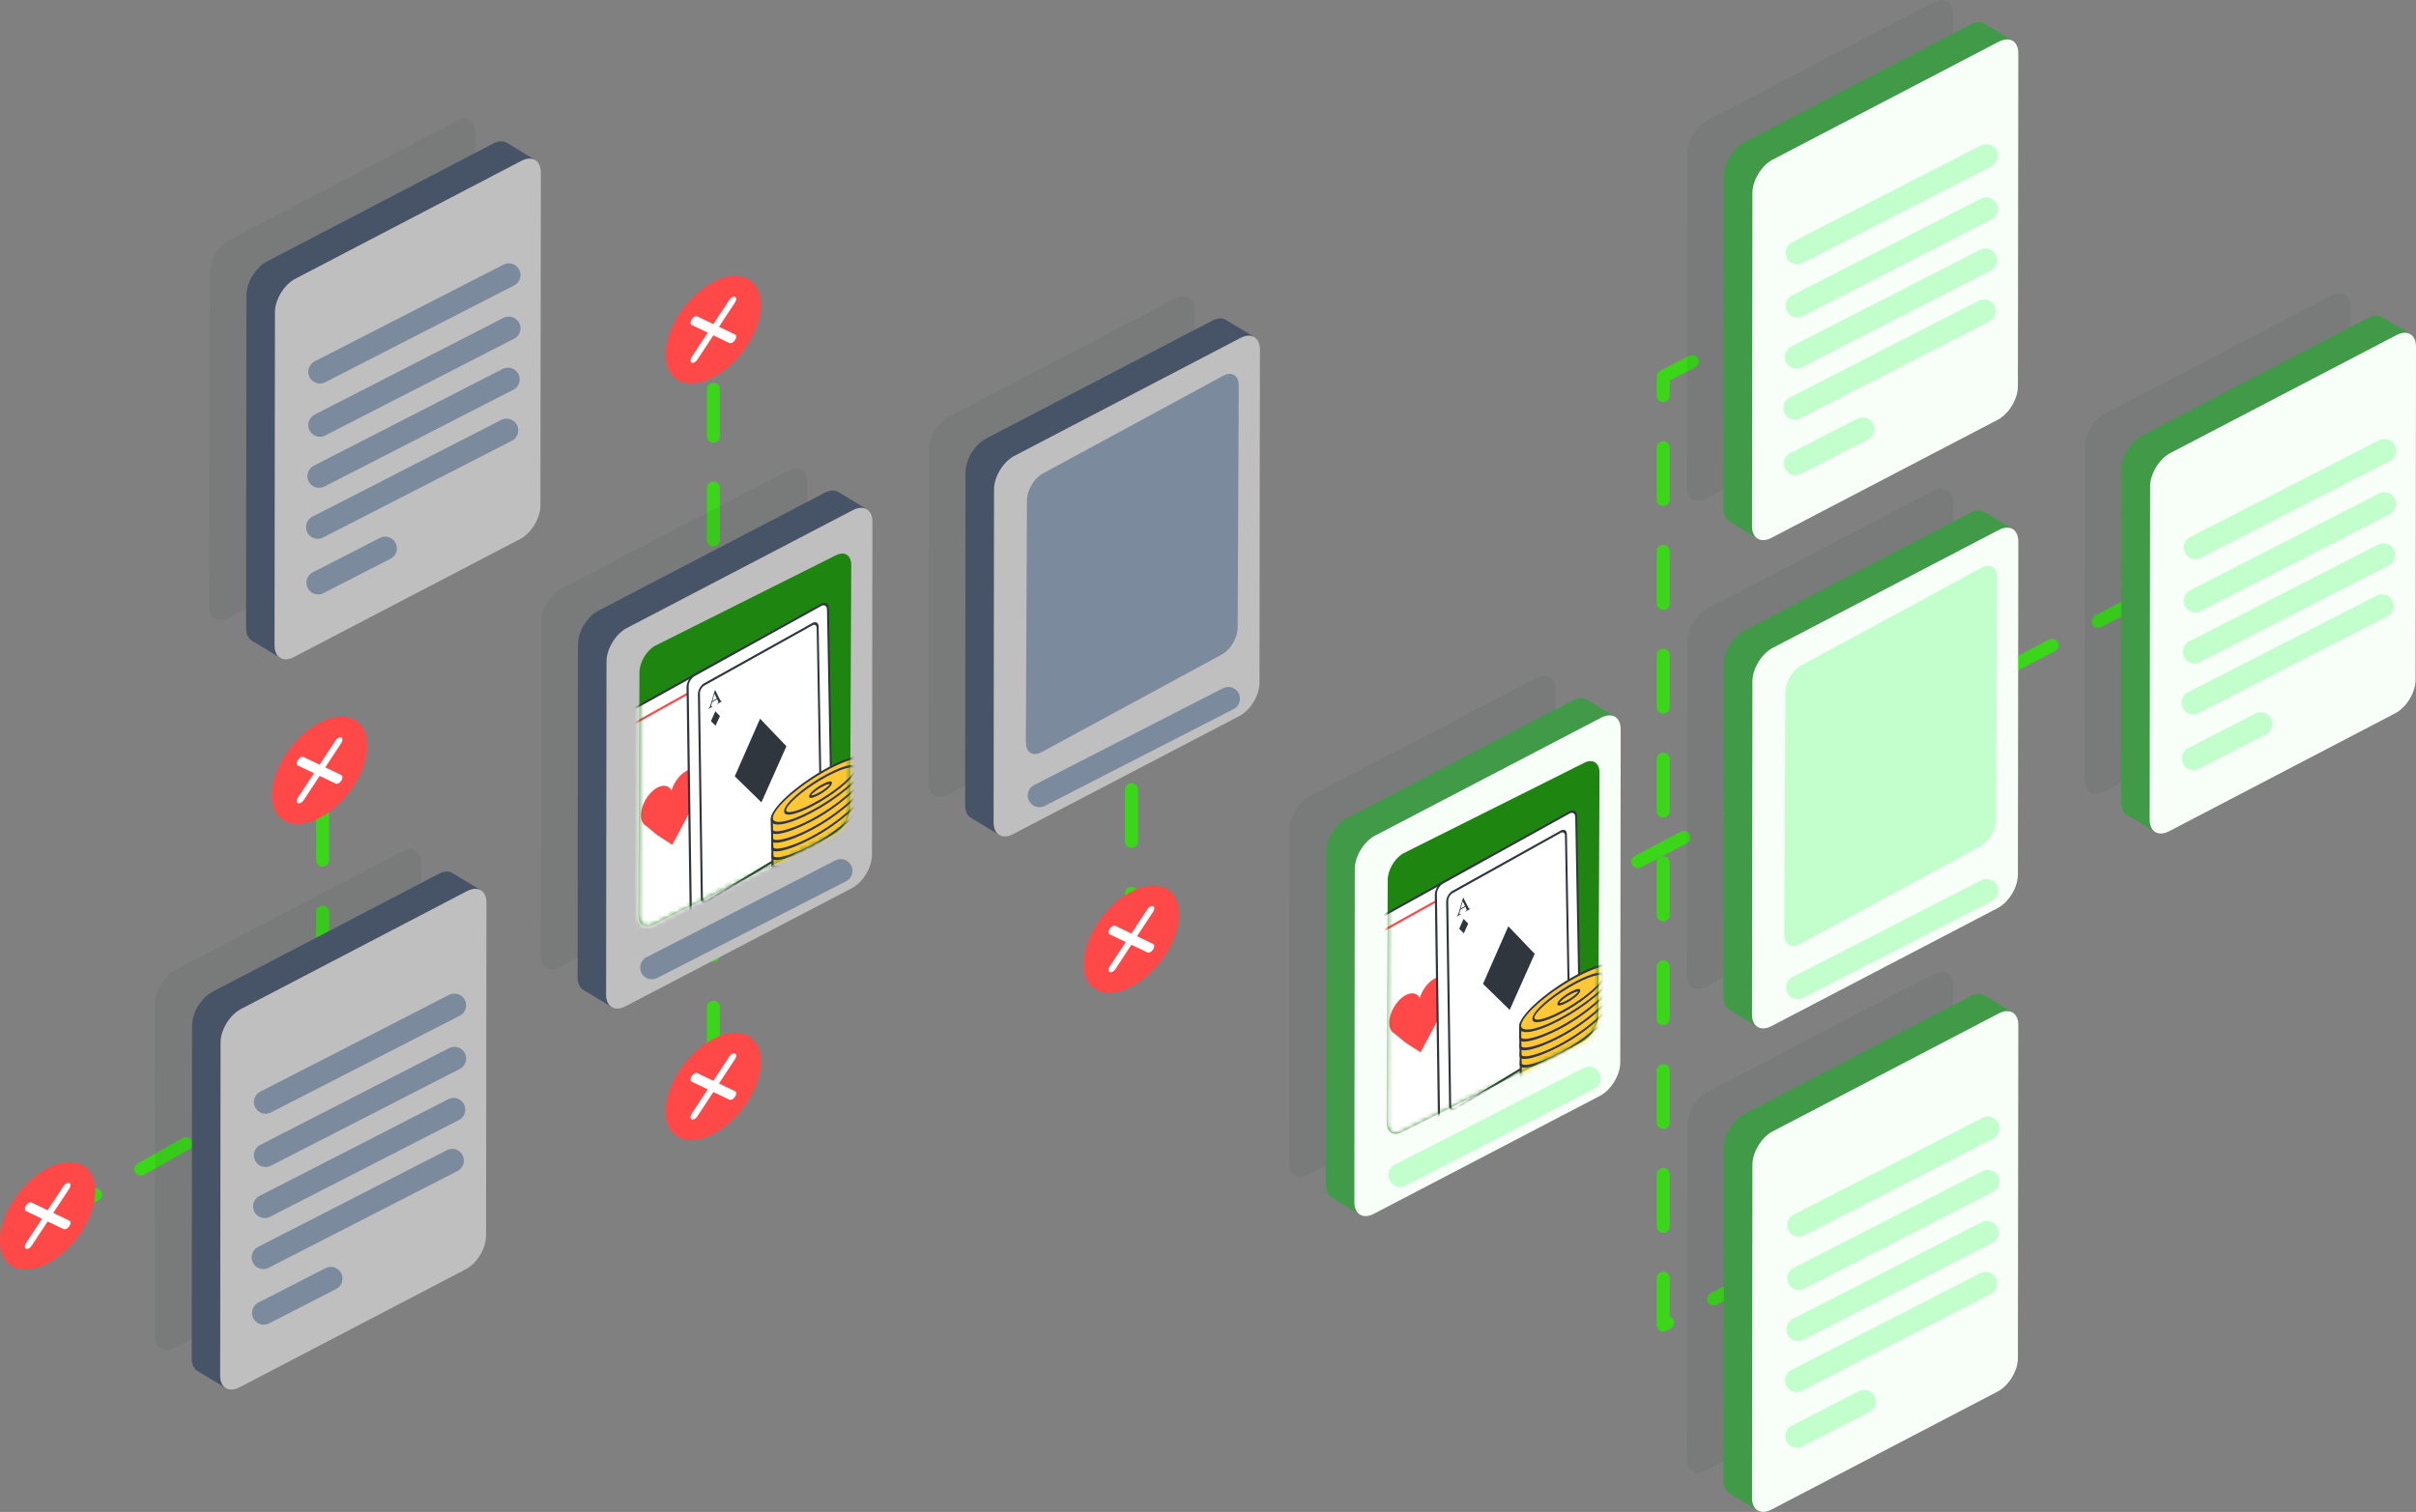 <svg width="516" height="323" viewBox="0 0 516 323" fill="none" xmlns="http://www.w3.org/2000/svg">
<rect x="0" y="0" width="516" height="323" fill="#808080" stroke="none"/>
<path d="M457.941 127.595L315.346 202.059" stroke="#3AD719" stroke-width="2.77" stroke-linecap="round" stroke-linejoin="round" stroke-dasharray="11.09 11.09"/>
<path d="M415.228 251.959L355.224 283.095V93.772V80.446L394.857 59.94" stroke="#3AD719" stroke-width="2.77" stroke-linecap="round" stroke-linejoin="round" stroke-dasharray="11.09 11.09"/>
<path opacity="0.08" d="M415.927 0.309C415.173 -0.145 414.11 -0.118 412.938 0.508L364.619 25.717C362.275 26.979 360.376 30.129 360.349 32.779L360.258 103.93C360.24 105.255 360.703 106.208 361.466 106.662C362.229 107.125 363.283 107.089 364.455 106.462L412.775 81.245C415.119 79.983 417.027 76.833 417.045 74.182L417.136 3.032C417.154 1.707 416.691 0.753 415.927 0.3" fill="#2F363E"/>
<path d="M429.765 8.642L423.769 5.02C423.087 4.611 422.115 4.611 421.07 5.102H421.052L420.988 5.147C420.916 5.174 420.852 5.211 420.797 5.247L372.478 30.437C371.334 31.045 370.307 32.135 369.516 33.378L369.453 33.433H369.471C368.699 34.667 368.253 36.074 368.19 37.527L368.108 108.659C368.108 109.994 368.562 110.938 369.316 111.391L375.513 115.131L429.765 8.633V8.642Z" fill="#409A48"/>
<path d="M429.856 8.724C429.102 8.27 428.039 8.297 426.867 8.923L378.548 34.132C376.204 35.394 374.296 38.544 374.277 41.194L374.187 112.345C374.168 113.67 374.632 114.623 375.395 115.077C376.158 115.531 377.203 115.504 378.384 114.877L426.703 89.66C429.048 88.398 430.956 85.248 430.974 82.597L431.065 11.447C431.083 10.121 430.61 9.168 429.856 8.714" fill="#F7FFF8"/>
<path d="M424.214 44.671L383.89 65.341" stroke="#C2FFCD" stroke-width="5" stroke-linecap="round" stroke-linejoin="round"/>
<path d="M424.214 33.297L383.89 53.967" stroke="#C2FFCD" stroke-width="5" stroke-linecap="round" stroke-linejoin="round"/>
<path d="M424.041 55.582L383.709 76.252" stroke="#C2FFCD" stroke-width="5" stroke-linecap="round" stroke-linejoin="round"/>
<path d="M423.732 66.475L383.409 87.145" stroke="#C2FFCD" stroke-width="5" stroke-linecap="round" stroke-linejoin="round"/>
<path d="M397.819 91.684L383.491 99.028" stroke="#C2FFCD" stroke-width="5" stroke-linecap="round" stroke-linejoin="round"/>
<path opacity="0.08" d="M415.927 207.905C415.173 207.451 414.11 207.478 412.938 208.105L364.619 233.313C362.275 234.575 360.376 237.725 360.349 240.375L360.258 311.526C360.24 312.851 360.703 313.804 361.466 314.258C362.229 314.721 363.283 314.685 364.455 314.059L412.775 288.841C415.119 287.579 417.027 284.429 417.045 281.779L417.136 210.628C417.154 209.303 416.691 208.35 415.927 207.896" fill="#2F363E"/>
<path d="M429.765 216.238L423.769 212.616C423.087 212.208 422.115 212.208 421.07 212.698H421.052L420.988 212.743C420.916 212.77 420.852 212.807 420.797 212.843L372.478 238.033C371.334 238.642 370.307 239.731 369.516 240.975L369.453 241.029H369.471C368.699 242.264 368.253 243.671 368.19 245.123L368.108 316.255C368.108 317.59 368.562 318.534 369.316 318.988L375.513 322.728L429.765 216.229V216.238Z" fill="#409A48"/>
<path d="M429.856 216.32C429.102 215.866 428.039 215.893 426.867 216.519L378.548 241.728C376.204 242.99 374.296 246.14 374.277 248.79L374.187 319.941C374.168 321.266 374.632 322.219 375.395 322.673C376.158 323.127 377.203 323.1 378.384 322.473L426.703 297.256C429.048 295.994 430.956 292.844 430.974 290.193L431.065 219.043C431.083 217.718 430.61 216.765 429.856 216.311" fill="#F7FFF8"/>
<path d="M424.55 252.422L384.217 273.091" stroke="#C2FFCD" stroke-width="5" stroke-linecap="round" stroke-linejoin="round"/>
<path d="M424.55 241.047L384.217 261.717" stroke="#C2FFCD" stroke-width="5" stroke-linecap="round" stroke-linejoin="round"/>
<path d="M424.368 263.333L384.036 284.003" stroke="#C2FFCD" stroke-width="5" stroke-linecap="round" stroke-linejoin="round"/>
<path d="M424.068 274.226L383.736 294.905" stroke="#C2FFCD" stroke-width="5" stroke-linecap="round" stroke-linejoin="round"/>
<path d="M398.146 299.444L383.827 306.787" stroke="#C2FFCD" stroke-width="5" stroke-linecap="round" stroke-linejoin="round"/>
<path opacity="0.08" d="M500.854 62.99C500.1 62.536 499.037 62.563 497.864 63.189L449.545 88.398C447.201 89.66 445.302 92.81 445.275 95.46L445.184 166.611C445.166 167.936 445.629 168.889 446.393 169.343C447.156 169.797 448.21 169.77 449.382 169.143L497.701 143.926C500.045 142.664 501.953 139.514 501.971 136.863L502.062 65.713C502.08 64.388 501.617 63.434 500.854 62.981" fill="#2F363E"/>
<path d="M514.692 71.323L508.695 67.701C508.013 67.292 507.041 67.292 505.996 67.783H505.978L505.915 67.828C505.842 67.855 505.778 67.891 505.724 67.928L457.405 93.118C456.26 93.727 455.233 94.816 454.443 96.059L454.379 96.114H454.397C453.625 97.348 453.18 98.755 453.116 100.208L453.034 171.34C453.034 172.675 453.489 173.619 454.243 174.072L460.439 177.812L514.692 71.314V71.323Z" fill="#409A48"/>
<path d="M514.792 71.405C514.037 70.951 512.974 70.978 511.802 71.604L463.483 96.813C461.139 98.075 459.231 101.225 459.213 103.875L459.122 175.026C459.104 176.351 459.567 177.304 460.33 177.758C461.094 178.212 462.139 178.185 463.32 177.558L511.639 152.341C513.983 151.079 515.891 147.929 515.909 145.278L516 74.128C516.018 72.802 515.546 71.849 514.792 71.395" fill="#F7FFF8"/>
<path d="M509.24 107.661L468.908 128.33" stroke="#C2FFCD" stroke-width="5" stroke-linecap="round" stroke-linejoin="round"/>
<path d="M509.24 96.286L468.908 116.956" stroke="#C2FFCD" stroke-width="5" stroke-linecap="round" stroke-linejoin="round"/>
<path d="M509.058 118.572L468.726 139.242" stroke="#C2FFCD" stroke-width="5" stroke-linecap="round" stroke-linejoin="round"/>
<path d="M508.758 129.465L468.426 150.135" stroke="#C2FFCD" stroke-width="5" stroke-linecap="round" stroke-linejoin="round"/>
<path d="M482.836 154.674L468.517 162.018" stroke="#C2FFCD" stroke-width="5" stroke-linecap="round" stroke-linejoin="round"/>
<path opacity="0.08" d="M330.992 144.734C330.238 144.28 329.175 144.307 328.003 144.933L279.684 170.142C277.339 171.404 275.44 174.554 275.413 177.204L275.322 248.355C275.304 249.68 275.768 250.633 276.531 251.087C277.294 251.541 278.348 251.514 279.52 250.887L327.839 225.67C330.183 224.408 332.091 221.258 332.11 218.607L332.2 147.457C332.219 146.132 331.755 145.178 330.992 144.724" fill="#2F363E"/>
<path d="M344.83 153.067L338.833 149.445C338.152 149.036 337.18 149.036 336.135 149.527H336.116L336.053 149.572C335.98 149.599 335.917 149.635 335.862 149.672L287.543 174.862C286.398 175.47 285.371 176.56 284.581 177.803L284.517 177.858H284.536C283.763 179.092 283.318 180.499 283.254 181.952L283.173 253.084C283.173 254.418 283.627 255.363 284.381 255.816L290.578 259.556L344.83 153.058V153.067Z" fill="#409A48"/>
<path d="M344.93 153.139C344.176 152.686 343.113 152.713 341.941 153.339L293.621 178.548C291.277 179.809 289.369 182.959 289.351 185.61L289.26 256.761C289.242 258.086 289.705 259.039 290.469 259.493C291.232 259.956 292.277 259.92 293.458 259.293L341.777 234.076C344.121 232.814 346.029 229.664 346.047 227.013L346.138 155.863C346.156 154.537 345.684 153.584 344.93 153.13" fill="#F7FFF8"/>
<path d="M296.147 239.803L296.384 188.025C296.365 185.891 297.865 183.341 299.727 182.297L338.215 163.034C339.151 162.517 339.996 162.471 340.614 162.834C341.232 163.197 341.613 163.951 341.623 165.013L341.386 216.792C341.395 218.925 339.905 221.476 338.043 222.52L299.555 241.782C298.619 242.3 297.774 242.345 297.165 241.991C296.556 241.628 296.166 240.875 296.166 239.803H296.147Z" fill="#1F8511"/>
<path d="M339.378 230.381L299.046 251.051" stroke="#C2FFCD" stroke-width="5" stroke-linecap="round" stroke-linejoin="round"/>
<mask id="mask0_9_12" style="mask-type:luminance" maskUnits="userSpaceOnUse" x="296" y="162" width="46" height="81">
<path d="M296.147 239.803L296.384 188.025C296.365 185.891 297.865 183.341 299.727 182.297L338.215 163.034C339.151 162.517 339.996 162.471 340.614 162.834C341.232 163.197 341.613 163.951 341.623 165.013L341.386 216.792C341.395 218.925 339.905 221.476 338.043 222.52L299.555 241.782C298.619 242.3 297.774 242.345 297.165 241.991C296.556 241.628 296.166 240.875 296.166 239.803H296.147Z" fill="white"/>
</mask>
<g mask="url(#mask0_9_12)">
<path d="M317.645 235.927L289.251 253.247C288.397 253.774 287.688 253.402 287.679 252.43L287.107 201.968C287.098 201.006 287.779 199.844 288.633 199.372L316.845 183.749C317.645 183.304 318.308 183.695 318.326 184.63L319.089 233.331C319.108 234.275 318.462 235.437 317.654 235.927H317.645Z" fill="white"/>
<path d="M317.645 236.191L289.251 253.52C288.27 254.119 287.452 253.701 287.443 252.576L286.871 202.104C286.862 200.997 287.643 199.653 288.624 199.118L316.836 183.504C317.754 182.996 318.517 183.45 318.535 184.512L319.298 233.204C319.317 234.284 318.581 235.628 317.654 236.191H317.645ZM288.624 199.626C287.897 200.025 287.316 201.015 287.325 201.832L287.897 252.276C287.906 253.102 288.506 253.42 289.233 252.975L317.627 235.664C318.308 235.246 318.862 234.257 318.844 233.458L318.081 184.739C318.072 183.949 317.508 183.613 316.827 183.994L288.615 199.626H288.624Z" fill="#2F363E"/>
<path d="M315.573 234.266L291.35 248.963C290.56 249.444 289.914 249.099 289.905 248.2L289.387 203.529C289.378 202.64 290.005 201.568 290.787 201.133L314.873 187.725C315.619 187.308 316.227 187.671 316.245 188.533L316.909 231.87C316.918 232.741 316.327 233.812 315.582 234.266H315.573ZM290.787 201.659C290.26 201.95 289.833 202.676 289.842 203.275L290.369 247.928C290.369 248.536 290.814 248.763 291.341 248.445L315.564 233.758C316.073 233.449 316.473 232.723 316.464 232.142L315.8 188.787C315.8 188.206 315.373 187.961 314.873 188.243L290.787 201.668V201.659Z" fill="#FF4848"/>
<path d="M309.249 213.379H309.231C309.54 212.607 309.722 211.799 309.713 211.046C309.685 208.912 308.159 208.041 306.296 209.103C304.915 209.893 303.743 211.536 303.234 213.206C302.689 212.135 301.481 211.872 300.091 212.67C298.201 213.76 296.683 216.401 296.711 218.562C296.72 219.324 296.92 219.923 297.256 220.332L297.274 220.35C297.419 220.523 297.592 220.668 297.783 220.768L300.136 222.701L303.398 224.825L306.524 218.97L308.804 214.304C308.949 214.041 309.086 213.778 309.195 213.497L309.258 213.369L309.249 213.379Z" fill="#FF4848"/>
<path d="M336.135 224.644L308.868 241.274C308.041 241.773 307.369 241.41 307.35 240.457L306.66 191.093C306.651 190.149 307.296 189.023 308.123 188.569L335.217 173.564C335.989 173.137 336.625 173.528 336.643 174.435L337.507 222.111C337.525 223.037 336.907 224.163 336.135 224.635V224.644Z" fill="white"/>
<path d="M336.144 224.898L308.877 241.537C307.932 242.118 307.15 241.692 307.132 240.593L306.442 191.22C306.424 190.14 307.178 188.833 308.123 188.315L335.217 173.319C336.098 172.829 336.834 173.283 336.852 174.327L337.716 221.993C337.734 223.055 337.025 224.353 336.135 224.898H336.144ZM308.132 188.824C307.441 189.205 306.878 190.176 306.896 190.966L307.587 240.312C307.596 241.12 308.177 241.437 308.877 241.011L336.135 224.39C336.789 223.99 337.316 223.028 337.298 222.238L336.434 174.544C336.416 173.773 335.88 173.437 335.226 173.8L308.132 188.814V188.824Z" fill="#2F363E"/>
<path d="M334.145 222.992L310.885 237.107C310.131 237.561 309.504 237.225 309.495 236.345L308.868 192.645C308.859 191.783 309.458 190.73 310.203 190.312L333.336 177.431C334.054 177.032 334.645 177.395 334.654 178.239L335.408 220.659C335.426 221.512 334.854 222.556 334.136 222.992H334.145ZM310.212 190.83C309.704 191.111 309.304 191.819 309.304 192.4L309.931 236.082C309.931 236.672 310.358 236.908 310.867 236.59L334.127 222.483C334.608 222.193 334.999 221.485 334.99 220.913L334.236 178.475C334.227 177.903 333.827 177.667 333.345 177.93L310.203 190.83H310.212Z" fill="#2F363E"/>
<path d="M327.776 203.774L322.433 215.757L316.736 210.192L322.142 197.883L327.776 203.774Z" fill="#2F363E"/>
<path d="M313.574 197.329L312.638 199.39L311.648 198.419L312.593 196.303L313.574 197.329Z" fill="#2F363E"/>
<path d="M311.148 195.795V195.704C311.248 195.632 311.33 195.541 311.384 195.432C311.439 195.323 311.521 195.06 311.648 194.642L312.466 191.837L312.547 191.792L313.611 193.898C313.683 194.034 313.738 194.116 313.774 194.134C313.82 194.152 313.883 194.143 313.983 194.107V194.197L312.947 194.787V194.697C313.065 194.615 313.138 194.561 313.174 194.524C313.211 194.488 313.229 194.433 313.229 194.361C313.229 194.334 313.229 194.297 313.211 194.252C313.193 194.197 313.174 194.152 313.156 194.098L312.984 193.734L311.902 194.343C311.802 194.715 311.739 194.942 311.721 195.014C311.702 195.087 311.693 195.151 311.693 195.196C311.693 195.278 311.721 195.314 311.784 195.314C311.821 195.314 311.884 195.287 311.984 195.241V195.332L311.176 195.786L311.148 195.795ZM312.902 193.58L312.411 192.536L311.957 194.107L312.902 193.58Z" fill="#2F363E"/>
<path d="M345.284 208.386C345.302 209.566 340.814 214.232 335.153 217.636C329.429 221.085 324.704 222.148 324.686 220.949C324.686 220.786 324.65 219.052 324.704 218.861C325.35 216.692 329.765 213.615 335.026 210.492C339.624 207.759 343.949 205.935 345.248 206.616C345.248 206.616 345.275 208.023 345.284 208.386Z" fill="#FFC635"/>
<path d="M335.153 217.89C329.82 221.104 324.486 222.701 324.468 221.085C324.432 219.125 324.477 218.97 324.505 218.88C325.104 216.873 328.366 214.196 335.017 210.247C339.069 207.841 343.749 205.844 345.248 206.616V206.915L345.484 208.268C345.511 209.747 340.687 214.559 335.153 217.89ZM335.026 210.746C332.727 212.117 325.658 216.311 324.895 218.852C324.895 218.852 324.859 219.107 324.895 220.786C324.913 221.721 329.384 220.849 335.144 217.382C340.941 213.896 345.084 209.366 345.075 208.504L345.039 206.843C343.803 206.325 339.914 207.832 335.026 210.737V210.746Z" fill="#2F363E"/>
<path d="M345.539 221.848C345.557 223.028 341.059 227.776 335.39 231.27C329.656 234.811 324.923 235.945 324.904 234.738C324.904 234.575 324.859 232.378 324.913 232.187C325.559 230 329.992 227.304 335.262 224.099C339.869 221.294 344.185 218.916 345.493 219.578L345.539 221.848Z" fill="#FFC635"/>
<path d="M335.399 231.525C330.056 234.82 324.723 236.499 324.695 234.874C324.65 232.451 324.695 232.296 324.723 232.205C325.422 229.854 329.72 227.222 335.126 223.936L335.19 223.899L335.262 223.854C339.624 221.194 344.23 218.607 345.629 219.315L345.693 219.352L345.738 221.73C345.766 223.219 340.932 228.111 335.39 231.534L335.399 231.525ZM335.135 224.435C330.301 227.376 325.704 230.181 325.122 232.169C325.113 232.26 325.095 232.968 325.122 234.566C325.141 235.51 329.611 234.566 335.39 231.016C341.195 227.44 345.348 222.828 345.33 221.975L345.284 219.814C343.894 219.27 339.233 221.93 335.262 224.353L335.19 224.399L335.126 224.435H335.135Z" fill="#2F363E"/>
<path d="M345.502 220.032C345.52 221.213 341.023 225.951 335.362 229.428C329.629 232.95 324.895 234.085 324.877 232.877C324.877 232.714 324.832 230.517 324.886 230.326C325.531 228.139 329.965 225.461 335.226 222.266C339.833 219.47 344.148 217.1 345.457 217.763C345.457 217.763 345.493 219.66 345.502 220.032Z" fill="#FFC635"/>
<path d="M335.362 229.682C330.02 232.968 324.686 234.638 324.659 233.013C324.614 230.59 324.659 230.435 324.686 230.345C325.386 227.994 329.693 225.37 335.099 222.093L335.162 222.057L335.226 222.02C339.587 219.37 344.194 216.792 345.593 217.5L345.657 217.536L345.702 219.914C345.729 221.403 340.896 226.287 335.353 229.691L335.362 229.682ZM335.117 222.592C330.283 225.524 325.677 228.329 325.095 230.317C325.086 230.408 325.068 231.116 325.095 232.714C325.113 233.658 329.584 232.732 335.362 229.183C341.168 225.615 345.321 221.022 345.302 220.16L345.257 217.999C343.867 217.454 339.206 220.105 335.235 222.511L335.172 222.547L335.108 222.583L335.117 222.592Z" fill="#2F363E"/>
<path d="M345.466 218.226C345.484 219.406 340.987 224.135 335.326 227.603C329.593 231.116 324.868 232.233 324.841 231.034C324.841 230.871 324.795 228.674 324.85 228.484C325.495 226.296 329.929 223.627 335.19 220.441C339.787 217.654 344.112 215.294 345.411 215.957C345.411 215.957 345.448 217.854 345.457 218.226H345.466Z" fill="#FFC635"/>
<path d="M335.335 227.848C329.993 231.125 324.659 232.777 324.632 231.162C324.586 228.738 324.632 228.583 324.659 228.493C325.359 226.142 329.665 223.527 335.072 220.259L335.135 220.223L335.199 220.187C339.56 217.554 344.167 214.976 345.566 215.693L345.629 215.73L345.675 218.099C345.702 219.588 340.868 224.462 335.335 227.848ZM335.081 220.759C330.247 223.682 325.649 226.477 325.059 228.456C325.05 228.547 325.032 229.255 325.059 230.853C325.077 231.797 329.547 230.871 335.317 227.34C341.114 223.791 345.275 219.197 345.257 218.344L345.212 216.193C343.821 215.648 339.16 218.289 335.199 220.686L335.135 220.722L335.072 220.759H335.081Z" fill="#2F363E"/>
<path d="M345.439 216.41C345.457 217.59 340.959 222.311 335.299 225.76C329.565 229.264 324.841 230.372 324.823 229.164C324.823 229.001 324.777 226.804 324.832 226.614C325.477 224.435 329.911 221.766 335.172 218.598C339.769 215.829 344.085 213.469 345.393 214.141C345.393 214.141 345.43 216.038 345.439 216.41Z" fill="#FFC635"/>
<path d="M335.299 226.015C329.956 229.283 324.623 230.926 324.595 229.301C324.55 226.877 324.595 226.723 324.623 226.632C325.322 224.281 329.62 221.685 335.017 218.435L335.081 218.398L335.153 218.353C339.515 215.73 344.121 213.161 345.52 213.878L345.584 213.914L345.629 216.283C345.657 217.772 340.823 222.629 335.29 226.015H335.299ZM335.044 218.934C330.211 221.848 325.622 224.626 325.032 226.605C325.023 226.695 325.004 227.403 325.032 229.001C325.05 229.936 329.52 229.028 335.29 225.506C341.086 221.966 345.239 217.391 345.23 216.528L345.184 214.377C343.794 213.832 339.133 216.456 335.172 218.852L335.099 218.898L335.035 218.934H335.044Z" fill="#2F363E"/>
<path d="M345.402 214.604C345.42 215.784 340.923 220.486 335.262 223.936C329.529 227.422 324.804 228.52 324.786 227.322C324.786 227.158 324.741 224.962 324.795 224.771C325.44 222.592 329.865 219.942 335.135 216.774C339.733 214.014 344.048 211.663 345.357 212.335L345.402 214.595V214.604Z" fill="#FFC635"/>
<path d="M335.271 224.181C329.929 227.431 324.605 229.074 324.577 227.449C324.532 225.025 324.577 224.871 324.605 224.78C325.304 222.429 329.611 219.833 335.017 216.592L335.072 216.565L335.135 216.528C339.496 213.914 344.103 211.354 345.493 212.071L345.557 212.108L345.602 214.477C345.629 215.966 340.796 220.813 335.262 224.181H335.271ZM335.026 217.091C330.192 219.996 325.586 222.774 324.995 224.753C324.986 224.843 324.968 225.552 324.995 227.149C325.013 228.084 329.484 227.186 335.253 223.682C341.05 220.15 345.202 215.584 345.184 214.731L345.139 212.58C343.749 212.026 339.088 214.649 335.126 217.037L335.062 217.073L335.008 217.1L335.026 217.091Z" fill="#2F363E"/>
<path d="M345.366 212.797C345.384 213.978 340.887 218.671 335.235 222.102C329.502 225.579 324.777 226.668 324.759 225.47C324.759 225.306 324.714 223.11 324.768 222.919C325.413 220.74 329.838 218.099 335.099 214.949C339.696 212.198 344.012 209.856 345.321 210.528C345.321 210.528 345.357 212.425 345.366 212.788V212.797Z" fill="#FFC635"/>
<path d="M335.235 222.347C329.893 225.588 324.568 227.213 324.541 225.597C324.496 223.173 324.541 223.019 324.568 222.937C325.268 220.586 329.611 217.999 335.035 214.74L335.099 214.704C339.46 212.099 344.058 209.548 345.457 210.274L345.52 210.31L345.566 212.679C345.593 214.168 340.759 219.007 335.226 222.365L335.235 222.347ZM334.981 215.276C330.147 218.171 325.55 220.931 324.968 222.91C324.959 223.001 324.941 223.709 324.968 225.306C324.986 226.241 329.456 225.352 335.226 221.857C341.023 218.344 345.175 213.787 345.157 212.925L345.112 210.773C343.721 210.219 339.069 212.834 335.099 215.203L335.035 215.239L334.972 215.276H334.981Z" fill="#2F363E"/>
<path d="M345.33 210.982C345.348 212.162 340.85 216.846 335.199 220.268C329.475 223.727 324.75 224.816 324.723 223.618C324.723 223.455 324.677 221.267 324.732 221.076C325.377 218.898 329.802 216.265 335.062 213.133C339.66 210.392 343.976 208.059 345.275 208.74C345.275 208.74 345.311 210.637 345.321 211L345.33 210.982Z" fill="#FFC635"/>
<path d="M335.199 220.523C329.856 223.754 324.532 225.37 324.505 223.745C324.459 221.321 324.505 221.176 324.532 221.085C325.231 218.743 329.529 216.174 334.935 212.952L334.999 212.916L335.062 212.879C339.424 210.283 344.021 207.741 345.42 208.468L345.484 208.504L345.529 210.873C345.557 212.353 340.723 217.182 335.199 220.532V220.523ZM334.953 213.442C330.12 216.329 325.522 219.079 324.941 221.049C324.932 221.14 324.913 221.848 324.941 223.446C324.959 224.381 329.429 223.5 335.19 220.014C340.987 216.51 345.139 211.962 345.121 211.109L345.075 208.958C343.685 208.404 339.033 211 335.072 213.369L335.008 213.406L334.944 213.442H334.953Z" fill="#2F363E"/>
<path d="M345.293 209.176C345.311 210.356 340.823 215.031 335.162 218.435C329.438 221.884 324.714 222.955 324.695 221.757C324.695 221.594 324.65 219.406 324.705 219.215C325.35 217.046 329.774 214.422 335.035 211.291C339.633 208.558 343.949 206.243 345.248 206.915C345.248 206.915 345.284 208.812 345.293 209.176Z" fill="#FFC635"/>
<path d="M335.172 218.689C329.829 221.902 324.505 223.509 324.477 221.893C324.432 219.479 324.477 219.324 324.505 219.234C325.204 216.901 329.502 214.332 334.89 211.127C334.908 211.118 334.935 211.1 334.953 211.091L335.026 211.045C339.387 208.458 343.985 205.935 345.384 206.652L345.448 206.688L345.493 209.057C345.52 210.537 340.696 215.357 335.162 218.689H335.172ZM334.908 211.617C330.083 214.486 325.495 217.227 324.904 219.197C324.895 219.288 324.877 219.996 324.904 221.594C324.923 222.529 329.393 221.657 335.153 218.181C340.95 214.695 345.102 210.156 345.084 209.294L345.039 207.142C343.649 206.588 338.997 209.175 335.035 211.536L334.963 211.581L334.899 211.617H334.908Z" fill="#2F363E"/>
<path d="M345.257 206.961C345.293 208.912 340.796 213.215 335.135 216.61C329.411 220.051 324.686 221.249 324.659 219.252C324.623 217.255 329.293 212.861 335.008 209.466C340.659 206.116 345.221 205.009 345.257 206.961Z" fill="#FFC635"/>
<path d="M335.135 216.855C329.938 219.978 324.477 221.793 324.441 219.379C324.405 216.955 329.811 212.298 334.999 209.221C340.132 206.18 345.411 204.482 345.457 206.843C345.502 209.203 340.278 213.778 335.135 216.864V216.855ZM335.008 209.72C328.939 213.324 324.841 217.5 324.868 219.125C324.895 220.75 329.048 220.005 335.126 216.365C341.123 212.761 345.075 208.676 345.048 207.088C345.021 205.499 341.005 206.171 335.008 209.72Z" fill="#2F363E"/>
<path d="M335.026 210.51C331.265 212.743 327.249 216.029 327.276 217.69C327.303 219.343 331.355 217.818 335.117 215.566C338.851 213.324 342.767 210.092 342.74 208.468C342.713 206.843 338.76 208.304 335.026 210.519V210.51Z" fill="#2F363E"/>
<path d="M335.035 211.009C330.71 213.578 327.685 216.465 327.703 217.427C327.721 218.389 330.783 217.645 335.108 215.058C339.397 212.489 342.34 209.657 342.322 208.703C342.304 207.75 339.324 208.458 335.035 211.009Z" fill="#FFC635"/>
<path d="M337.289 211.708C337.289 212.08 336.307 212.97 335.081 213.705C333.845 214.44 332.846 214.74 332.836 214.368C332.836 213.996 333.827 213.097 335.053 212.362C336.28 211.626 337.279 211.336 337.289 211.708Z" fill="#FFC635"/>
<path d="M335.09 213.959C334.844 214.105 332.646 215.394 332.627 214.495C332.609 213.596 334.808 212.262 335.053 212.117C335.299 211.971 337.488 210.691 337.498 211.59C337.516 212.489 335.335 213.814 335.081 213.968L335.09 213.959ZM335.062 212.616C333.854 213.333 333.118 214.068 333.045 214.277C333.127 214.341 333.872 214.186 335.081 213.469C336.225 212.788 336.943 212.099 337.07 211.853C336.934 211.772 336.207 211.944 335.062 212.625V212.616Z" fill="#2F363E"/>
</g>
<path opacity="0.08" d="M415.927 104.629C415.173 104.175 414.11 104.202 412.938 104.828L364.619 130.037C362.275 131.299 360.376 134.449 360.349 137.099L360.258 208.25C360.24 209.575 360.703 210.528 361.466 210.982C362.229 211.436 363.283 211.409 364.455 210.782L412.775 185.565C415.119 184.303 417.027 181.153 417.045 178.502L417.136 107.352C417.154 106.027 416.691 105.073 415.927 104.62" fill="#2F363E"/>
<path d="M429.765 112.962L423.769 109.34C423.087 108.931 422.115 108.931 421.07 109.422H421.052L420.988 109.467C420.916 109.494 420.852 109.531 420.797 109.567L372.478 134.757C371.334 135.365 370.307 136.455 369.516 137.698L369.453 137.753H369.471C368.699 138.987 368.253 140.394 368.19 141.847L368.108 212.979C368.108 214.314 368.562 215.258 369.316 215.712L375.513 219.452L429.765 112.953V112.962Z" fill="#409A48"/>
<path d="M429.856 113.035C429.102 112.581 428.039 112.608 426.867 113.234L378.548 138.443C376.204 139.705 374.296 142.855 374.277 145.505L374.187 216.656C374.168 217.981 374.632 218.934 375.395 219.388C376.158 219.842 377.203 219.815 378.384 219.188L426.703 193.971C429.048 192.709 430.956 189.559 430.974 186.908L431.065 115.758C431.083 114.433 430.61 113.479 429.856 113.026" fill="#F7FFF8"/>
<path d="M381.074 199.699L381.31 147.92C381.292 145.787 382.791 143.236 384.654 142.192L423.142 121.331C424.077 120.814 424.922 120.769 425.54 121.132C426.158 121.495 426.54 122.248 426.549 123.31L426.313 175.089C426.322 177.222 424.832 179.773 422.969 180.817L384.481 201.668C383.545 202.186 382.7 202.231 382.091 201.877C381.483 201.514 381.092 200.761 381.092 199.69L381.074 199.699Z" fill="#C2FFCD"/>
<path d="M424.305 190.276L383.972 210.955" stroke="#C2FFCD" stroke-width="5" stroke-linecap="round" stroke-linejoin="round"/>
<path d="M68.899 172.665V227.921L12.33 259.747" stroke="#3AD719" stroke-width="2.77" stroke-linecap="round" stroke-linejoin="round" stroke-dasharray="11.09 11.09"/>
<path opacity="0.08" d="M88.761 181.788C88.007 181.335 86.943 181.362 85.771 181.988L37.452 207.197C35.108 208.459 33.209 211.608 33.182 214.259L33.091 285.41C33.073 286.735 33.536 287.688 34.299 288.142C35.063 288.605 36.117 288.569 37.289 287.942L85.608 262.725C87.952 261.463 89.86 258.313 89.878 255.662L89.969 184.512C89.987 183.186 89.524 182.233 88.761 181.779" fill="#2F363E"/>
<path d="M102.599 190.122L96.602 186.5C95.92 186.091 94.948 186.091 93.903 186.581H93.885L93.822 186.627C93.749 186.654 93.685 186.69 93.631 186.727L45.312 211.917C44.167 212.525 43.14 213.615 42.35 214.858L42.286 214.913H42.304C41.532 216.147 41.087 217.554 41.023 219.007L40.941 290.139C40.941 291.473 41.396 292.417 42.15 292.871L48.346 296.611L102.599 190.113V190.122Z" fill="#475467"/>
<path d="M102.689 190.194C101.935 189.74 100.872 189.768 99.7 190.394L51.381 215.603C49.037 216.864 47.129 220.014 47.111 222.665L47.02 293.815C47.002 295.141 47.465 296.094 48.228 296.548C48.991 297.002 50.036 296.974 51.218 296.348L99.537 271.13C101.881 269.869 103.789 266.719 103.807 264.068L103.898 192.918C103.916 191.592 103.444 190.639 102.689 190.185" fill="#BFBFBF"/>
<path d="M97.056 226.142L56.724 246.811" stroke="#7B8B9D" stroke-width="5" stroke-linecap="round" stroke-linejoin="round"/>
<path d="M97.056 214.767L56.724 235.437" stroke="#7B8B9D" stroke-width="5" stroke-linecap="round" stroke-linejoin="round"/>
<path d="M96.874 237.053L56.542 257.723" stroke="#7B8B9D" stroke-width="5" stroke-linecap="round" stroke-linejoin="round"/>
<path d="M96.575 247.946L56.242 268.616" stroke="#7B8B9D" stroke-width="5" stroke-linecap="round" stroke-linejoin="round"/>
<path d="M70.652 273.155L56.333 280.499" stroke="#7B8B9D" stroke-width="5" stroke-linecap="round" stroke-linejoin="round"/>
<path d="M152.362 226.26V94.217V83.169" stroke="#3AD719" stroke-width="2.77" stroke-linecap="round" stroke-linejoin="round" stroke-dasharray="11.09 11.09"/>
<path d="M241.65 201.941V120.024" stroke="#3AD719" stroke-width="2.77" stroke-linecap="round" stroke-linejoin="round" stroke-dasharray="11.09 11.09"/>
<path d="M0 265.048C0 270.667 4.561 272.855 10.185 269.923C15.809 266.991 20.371 260.065 20.371 254.446C20.371 248.827 15.809 246.639 10.185 249.571C4.561 252.494 0 259.429 0 265.048Z" fill="#FF4848"/>
<path d="M8.986 260.373L5.561 258.73C5.224 258.567 5.224 258.031 5.561 257.532C5.897 257.033 6.433 256.752 6.76 256.906L10.185 258.549L13.611 253.347C13.947 252.839 14.483 252.567 14.81 252.721C15.137 252.875 15.146 253.42 14.81 253.919L11.385 259.121L14.81 260.764C15.146 260.927 15.146 261.463 14.81 261.962C14.647 262.216 14.428 262.407 14.21 262.525C13.992 262.643 13.774 262.67 13.611 262.588L10.185 260.945L6.76 266.147C6.596 266.401 6.378 266.592 6.16 266.71C5.942 266.828 5.724 266.855 5.561 266.773C5.224 266.61 5.224 266.074 5.561 265.575L8.986 260.373Z" fill="white"/>
<path d="M58.087 169.86C58.087 175.479 62.648 177.667 68.272 174.735C73.896 171.803 78.457 164.877 78.457 159.258C78.457 153.639 73.896 151.451 68.272 154.383C62.648 157.315 58.087 164.241 58.087 169.86Z" fill="#FF4848"/>
<path d="M67.073 165.185L63.647 163.542C63.311 163.379 63.311 162.843 63.647 162.344C63.983 161.845 64.519 161.564 64.846 161.718L68.272 163.361L71.697 158.159C72.033 157.651 72.57 157.379 72.897 157.533C73.224 157.687 73.233 158.232 72.897 158.731L69.471 163.933L72.897 165.576C73.233 165.739 73.233 166.275 72.897 166.774C72.733 167.028 72.515 167.219 72.297 167.337C72.079 167.455 71.861 167.482 71.697 167.4L68.272 165.757L64.846 170.959C64.683 171.213 64.465 171.404 64.247 171.522C64.029 171.64 63.811 171.667 63.647 171.585C63.311 171.422 63.311 170.886 63.647 170.387L67.073 165.185Z" fill="white"/>
<path d="M231.465 205.935C231.465 211.554 236.026 213.742 241.65 210.81C247.274 207.878 251.835 200.951 251.835 195.332C251.835 189.713 247.274 187.526 241.65 190.458C236.026 193.39 231.465 200.316 231.465 205.935Z" fill="#FF4848"/>
<path d="M240.451 201.26L237.025 199.617C236.689 199.454 236.689 198.918 237.025 198.419C237.361 197.919 237.897 197.638 238.224 197.792L241.65 199.435L245.075 194.234C245.411 193.726 245.947 193.453 246.275 193.608C246.602 193.762 246.611 194.307 246.275 194.806L242.849 200.007L246.275 201.65C246.611 201.814 246.611 202.349 246.275 202.849C246.111 203.103 245.893 203.293 245.675 203.411C245.457 203.529 245.239 203.557 245.075 203.475L241.65 201.832L238.224 207.033C238.061 207.288 237.843 207.478 237.625 207.596C237.407 207.714 237.189 207.741 237.025 207.66C236.689 207.496 236.689 206.961 237.025 206.461L240.451 201.26Z" fill="white"/>
<path d="M142.168 237.407C142.168 243.026 146.729 245.214 152.353 242.282C157.977 239.35 162.539 232.423 162.539 226.804C162.539 221.185 157.977 218.998 152.353 221.93C146.729 224.862 142.168 231.788 142.168 237.407Z" fill="#FF4848"/>
<path d="M151.163 232.723L147.737 231.08C147.401 230.917 147.401 230.381 147.737 229.882C148.074 229.382 148.61 229.101 148.937 229.255L152.362 230.898L155.788 225.697C156.124 225.189 156.66 224.916 156.987 225.071C157.314 225.225 157.323 225.77 156.987 226.269L153.562 231.47L156.987 233.113C157.323 233.277 157.323 233.812 156.987 234.312C156.823 234.566 156.605 234.756 156.387 234.874C156.169 234.992 155.951 235.02 155.788 234.938L152.362 233.295L148.937 238.496C148.773 238.751 148.555 238.941 148.337 239.059C148.119 239.177 147.901 239.204 147.737 239.123C147.401 238.959 147.401 238.424 147.737 237.924L151.163 232.723Z" fill="white"/>
<path d="M142.168 75.744C142.168 81.363 146.729 83.55 152.353 80.618C157.977 77.686 162.539 70.76 162.539 65.141C162.539 59.522 157.977 57.334 152.353 60.266C146.729 63.198 142.168 70.125 142.168 75.744Z" fill="#FF4848"/>
<path d="M151.163 71.069L147.738 69.426C147.401 69.262 147.401 68.727 147.738 68.228C148.074 67.728 148.61 67.447 148.937 67.601L152.362 69.244L155.788 64.043C156.124 63.534 156.66 63.262 156.987 63.416C157.314 63.571 157.323 64.115 156.987 64.615L153.562 69.816L156.987 71.459C157.323 71.623 157.323 72.158 156.987 72.657C156.823 72.912 156.605 73.102 156.387 73.22C156.169 73.338 155.951 73.365 155.788 73.284L152.362 71.641L148.937 76.842C148.773 77.096 148.555 77.287 148.337 77.405C148.119 77.523 147.901 77.55 147.738 77.469C147.401 77.305 147.401 76.769 147.738 76.27L151.163 71.069Z" fill="white"/>
<path opacity="0.08" d="M171.179 100.38C170.425 99.926 169.362 99.954 168.19 100.58L119.871 125.789C117.527 127.05 115.628 130.2 115.601 132.851L115.51 204.001C115.491 205.327 115.955 206.28 116.718 206.734C117.481 207.188 118.535 207.16 119.707 206.534L168.026 181.316C170.371 180.055 172.279 176.905 172.297 174.254L172.388 103.104C172.406 101.778 171.942 100.825 171.179 100.371" fill="#2F363E"/>
<path d="M185.017 108.714L179.02 105.092C178.339 104.683 177.367 104.683 176.322 105.173H176.304L176.24 105.219C176.167 105.246 176.104 105.282 176.049 105.318L127.73 130.509C126.585 131.117 125.559 132.206 124.768 133.45L124.705 133.505H124.723C123.95 134.739 123.505 136.146 123.442 137.599L123.36 208.731C123.36 210.065 123.814 211.009 124.568 211.463L130.765 215.203L185.017 108.704V108.714Z" fill="#475467"/>
<path d="M185.117 108.795C184.363 108.341 183.3 108.369 182.128 108.995L133.809 134.203C131.465 135.465 129.557 138.615 129.538 141.266L129.447 212.416C129.429 213.742 129.893 214.695 130.656 215.149C131.419 215.612 132.464 215.575 133.645 214.949L181.964 189.731C184.308 188.469 186.216 185.32 186.235 182.669L186.326 111.518C186.344 110.193 185.871 109.24 185.117 108.786" fill="#BFBFBF"/>
<path d="M136.335 195.459L136.571 143.681C136.553 141.547 138.052 138.997 139.914 137.953L178.403 118.69C179.338 118.172 180.183 118.127 180.801 118.49C181.419 118.853 181.801 119.607 181.81 120.669L181.574 172.448C181.583 174.581 180.093 177.132 178.23 178.176L139.742 197.438C138.806 197.956 137.961 198.001 137.352 197.647C136.743 197.284 136.353 196.531 136.353 195.459H136.335Z" fill="#1F8511"/>
<path d="M179.566 186.037L139.233 206.706" stroke="#7B8B9D" stroke-width="5" stroke-linecap="round" stroke-linejoin="round"/>
<mask id="mask1_9_12" style="mask-type:luminance" maskUnits="userSpaceOnUse" x="136" y="118" width="46" height="80">
<path d="M136.335 195.459L136.571 143.681C136.553 141.547 138.052 138.997 139.914 137.953L178.403 118.69C179.338 118.172 180.183 118.127 180.801 118.49C181.419 118.853 181.801 119.607 181.81 120.669L181.574 172.448C181.583 174.581 180.093 177.132 178.23 178.176L139.742 197.438C138.806 197.956 137.961 198.001 137.352 197.647C136.743 197.284 136.353 196.531 136.353 195.459H136.335Z" fill="white"/>
</mask>
<g mask="url(#mask1_9_12)">
<path d="M157.832 191.583L129.438 208.903C128.584 209.43 127.876 209.058 127.867 208.086L127.294 157.624C127.285 156.662 127.966 155.5 128.821 155.028L157.032 139.405C157.832 138.96 158.495 139.351 158.513 140.286L159.277 188.987C159.295 189.931 158.65 191.093 157.841 191.583H157.832Z" fill="white"/>
<path d="M157.832 191.837L129.438 209.167C128.457 209.766 127.639 209.348 127.63 208.223L127.058 157.751C127.049 156.643 127.83 155.3 128.811 154.764L157.023 139.151C157.941 138.643 158.704 139.096 158.722 140.158L159.486 188.851C159.504 189.931 158.768 191.275 157.841 191.837H157.832ZM128.821 155.282C128.094 155.681 127.512 156.671 127.521 157.488L128.094 207.932C128.103 208.758 128.702 209.076 129.429 208.631L157.823 191.32C158.504 190.902 159.059 189.913 159.04 189.114L158.277 140.395C158.268 139.605 157.705 139.269 157.023 139.65L128.811 155.282H128.821Z" fill="#2F363E"/>
<path d="M155.76 189.913L131.537 204.61C130.747 205.091 130.102 204.746 130.093 203.847L129.575 159.176C129.566 158.286 130.192 157.215 130.974 156.78L155.061 143.372C155.806 142.954 156.415 143.317 156.433 144.18L157.096 187.516C157.105 188.388 156.514 189.459 155.769 189.913H155.76ZM130.974 157.306C130.447 157.597 130.02 158.323 130.029 158.922L130.556 203.575C130.556 204.183 131.001 204.41 131.528 204.092L155.751 189.405C156.26 189.096 156.66 188.37 156.651 187.789L155.987 144.434C155.987 143.853 155.56 143.608 155.061 143.889L130.974 157.315V157.306Z" fill="#FF4848"/>
<path d="M149.437 169.034H149.418C149.727 168.263 149.909 167.455 149.9 166.701C149.873 164.568 148.346 163.697 146.484 164.759C145.103 165.549 143.93 167.192 143.422 168.862C142.877 167.791 141.668 167.528 140.278 168.326C138.388 169.416 136.871 172.057 136.898 174.218C136.907 174.98 137.107 175.579 137.443 175.988L137.461 176.006C137.607 176.178 137.779 176.324 137.97 176.424L140.323 178.357L143.585 180.481L146.711 174.626L148.991 169.96C149.137 169.697 149.273 169.434 149.382 169.152L149.446 169.025L149.437 169.034Z" fill="#FF4848"/>
<path d="M176.331 180.3L149.064 196.93C148.237 197.429 147.565 197.066 147.547 196.113L146.856 146.749C146.847 145.805 147.492 144.679 148.319 144.225L175.413 129.22C176.186 128.793 176.822 129.184 176.84 130.091L177.703 177.767C177.721 178.693 177.103 179.819 176.331 180.291V180.3Z" fill="white"/>
<path d="M176.331 180.554L149.064 197.193C148.119 197.774 147.338 197.347 147.32 196.249L146.629 146.876C146.611 145.796 147.365 144.488 148.31 143.971L175.404 128.975C176.286 128.485 177.021 128.939 177.04 129.982L177.903 177.649C177.921 178.711 177.212 180.009 176.322 180.554H176.331ZM148.319 144.479C147.628 144.861 147.065 145.832 147.083 146.622L147.774 195.968C147.783 196.776 148.364 197.093 149.064 196.667L176.322 180.046C176.976 179.646 177.503 178.684 177.485 177.894L176.622 130.2C176.604 129.429 176.067 129.093 175.413 129.456L148.319 144.47V144.479Z" fill="#2F363E"/>
<path d="M174.332 178.648L151.072 192.763C150.318 193.217 149.691 192.881 149.682 192.001L149.055 148.301C149.046 147.439 149.646 146.386 150.391 145.968L173.523 133.087C174.241 132.688 174.832 133.051 174.841 133.895L175.595 176.315C175.613 177.168 175.041 178.212 174.323 178.648H174.332ZM150.4 146.486C149.891 146.767 149.491 147.475 149.491 148.056L150.118 191.737C150.118 192.328 150.545 192.564 151.054 192.246L174.314 178.139C174.795 177.849 175.186 177.141 175.177 176.569L174.423 134.131C174.414 133.559 174.014 133.323 173.532 133.586L150.391 146.486H150.4Z" fill="#2F363E"/>
<path d="M167.963 159.421L162.62 171.413L156.932 165.848L162.33 153.539L167.963 159.421Z" fill="#2F363E"/>
<path d="M153.761 152.976L152.826 155.037L151.835 154.074L152.78 151.95L153.761 152.976Z" fill="#2F363E"/>
<path d="M151.345 151.442V151.351C151.445 151.279 151.526 151.188 151.581 151.079C151.635 150.97 151.717 150.707 151.844 150.289L152.662 147.484L152.744 147.439L153.807 149.545C153.88 149.681 153.934 149.763 153.97 149.781C154.016 149.799 154.079 149.79 154.179 149.754V149.844L153.144 150.434V150.344C153.262 150.262 153.334 150.207 153.371 150.171C153.407 150.135 153.425 150.08 153.425 150.008C153.425 149.98 153.425 149.944 153.407 149.899C153.389 149.844 153.371 149.799 153.353 149.744L153.18 149.381L152.099 149.99C151.999 150.362 151.935 150.589 151.917 150.661C151.899 150.734 151.89 150.797 151.89 150.843C151.89 150.925 151.917 150.961 151.981 150.961C152.017 150.961 152.081 150.934 152.181 150.888V150.979L151.372 151.433L151.345 151.442ZM153.089 149.236L152.598 148.192L152.144 149.763L153.089 149.236Z" fill="#2F363E"/>
<path d="M185.471 164.042C185.49 165.222 181.001 169.888 175.341 173.292C169.616 176.741 164.892 177.803 164.874 176.605C164.874 176.442 164.837 174.708 164.892 174.517C165.537 172.348 169.953 169.27 175.213 166.148C179.811 163.415 184.136 161.591 185.435 162.271C185.435 162.271 185.462 163.679 185.471 164.042Z" fill="#FFC635"/>
<path d="M175.341 173.537C170.007 176.75 164.674 178.348 164.655 176.732C164.619 174.771 164.665 174.617 164.692 174.526C165.292 172.52 168.553 169.842 175.204 165.893C179.257 163.488 183.936 161.491 185.435 162.262V162.562L185.671 163.915C185.699 165.394 180.874 170.205 175.341 173.537ZM175.213 166.402C172.915 167.773 165.846 171.966 165.083 174.508C165.083 174.508 165.046 174.762 165.083 176.442C165.101 177.377 169.571 176.505 175.331 173.038C181.128 169.552 185.271 165.022 185.262 164.16L185.226 162.498C183.99 161.981 180.102 163.488 175.213 166.393V166.402Z" fill="#2F363E"/>
<path d="M185.726 177.495C185.744 178.675 181.246 183.422 175.577 186.917C169.844 190.458 165.11 191.592 165.092 190.385C165.092 190.222 165.046 188.025 165.101 187.834C165.746 185.646 170.18 182.95 175.45 179.746C180.056 176.941 184.372 174.563 185.68 175.225L185.726 177.495Z" fill="#FFC635"/>
<path d="M175.586 187.171C170.243 190.467 164.91 192.146 164.883 190.521C164.837 188.097 164.883 187.943 164.91 187.852C165.61 185.501 169.907 182.869 175.313 179.583L175.377 179.546L175.45 179.501C179.811 176.841 184.417 174.254 185.817 174.962L185.88 174.998L185.926 177.377C185.953 178.865 181.119 183.758 175.577 187.181L175.586 187.171ZM175.331 180.082C170.498 183.023 165.9 185.828 165.319 187.816C165.31 187.907 165.292 188.615 165.319 190.212C165.337 191.157 169.807 190.212 175.586 186.663C181.392 183.087 185.544 178.475 185.526 177.622L185.48 175.461C184.09 174.917 179.429 177.576 175.459 180L175.386 180.046L175.322 180.082H175.331Z" fill="#2F363E"/>
<path d="M185.689 175.688C185.708 176.868 181.21 181.607 175.55 185.084C169.816 188.606 165.083 189.74 165.064 188.533C165.064 188.37 165.019 186.173 165.073 185.982C165.719 183.795 170.152 181.117 175.413 177.921C180.02 175.125 184.336 172.756 185.644 173.419C185.644 173.419 185.68 175.316 185.689 175.688Z" fill="#FFC635"/>
<path d="M175.559 185.338C170.216 188.624 164.883 190.294 164.855 188.669C164.81 186.245 164.855 186.091 164.883 186C165.582 183.649 169.889 181.026 175.295 177.749L175.359 177.713L175.422 177.676C179.784 175.026 184.39 172.447 185.789 173.156L185.853 173.192L185.898 175.57C185.926 177.059 181.092 181.943 175.55 185.347L175.559 185.338ZM175.304 178.248C170.471 181.18 165.864 183.985 165.282 185.973C165.273 186.064 165.255 186.772 165.282 188.37C165.301 189.314 169.771 188.388 175.55 184.838C181.355 181.271 185.508 176.678 185.49 175.815L185.444 173.655C184.054 173.11 179.393 175.761 175.422 178.166L175.359 178.203L175.295 178.239L175.304 178.248Z" fill="#2F363E"/>
<path d="M185.662 173.873C185.68 175.053 181.183 179.782 175.522 183.25C169.789 186.763 165.064 187.88 165.037 186.681C165.037 186.518 164.992 184.321 165.046 184.13C165.691 181.943 170.125 179.274 175.386 176.088C179.984 173.301 184.308 170.941 185.608 171.603C185.608 171.603 185.644 173.501 185.653 173.873H185.662Z" fill="#FFC635"/>
<path d="M175.522 183.504C170.18 186.781 164.846 188.433 164.819 186.817C164.774 184.394 164.819 184.239 164.846 184.149C165.546 181.797 169.853 179.183 175.259 175.915L175.322 175.879L175.386 175.843C179.747 173.21 184.354 170.632 185.753 171.349L185.817 171.385L185.862 173.755C185.889 175.243 181.056 180.118 175.522 183.504ZM175.268 176.414C170.434 179.337 165.837 182.133 165.246 184.112C165.237 184.203 165.219 184.911 165.246 186.509C165.264 187.453 169.735 186.527 175.504 182.996C181.301 179.446 185.462 174.853 185.444 174L185.399 171.848C184.009 171.304 179.347 173.945 175.386 176.342L175.322 176.378L175.259 176.414H175.268Z" fill="#2F363E"/>
<path d="M185.626 172.066C185.644 173.246 181.147 177.967 175.486 181.416C169.753 184.92 165.028 186.028 165.01 184.82C165.01 184.657 164.964 182.46 165.019 182.27C165.664 180.091 170.098 177.422 175.359 174.254C179.956 171.485 184.272 169.125 185.58 169.797C185.58 169.797 185.617 171.694 185.626 172.066Z" fill="#FFC635"/>
<path d="M175.486 181.67C170.143 184.938 164.81 186.581 164.783 184.956C164.737 182.533 164.783 182.378 164.81 182.288C165.51 179.937 169.807 177.34 175.204 174.091L175.268 174.054L175.341 174.009C179.702 171.385 184.308 168.816 185.708 169.534L185.771 169.57L185.817 171.939C185.844 173.428 181.01 178.284 175.477 181.67H175.486ZM175.232 174.59C170.398 177.504 165.809 180.281 165.219 182.26C165.21 182.351 165.192 183.059 165.219 184.657C165.237 185.592 169.707 184.684 175.477 181.162C181.274 177.622 185.426 173.047 185.417 172.184L185.371 170.033C183.981 169.488 179.32 172.112 175.359 174.508L175.286 174.553L175.222 174.59H175.232Z" fill="#2F363E"/>
<path d="M185.59 170.251C185.608 171.431 181.11 176.133 175.45 179.583C169.716 183.068 164.992 184.167 164.974 182.968C164.974 182.805 164.928 180.608 164.983 180.418C165.628 178.239 170.053 175.588 175.322 172.42C179.92 169.661 184.236 167.31 185.544 167.981L185.59 170.242V170.251Z" fill="#FFC635"/>
<path d="M175.459 179.837C170.116 183.087 164.792 184.73 164.765 183.105C164.719 180.681 164.765 180.527 164.792 180.436C165.491 178.085 169.798 175.489 175.204 172.248L175.259 172.221L175.322 172.184C179.684 169.57 184.29 167.01 185.68 167.727L185.744 167.763L185.789 170.133C185.817 171.621 180.983 176.469 175.45 179.837H175.459ZM175.213 172.747C170.38 175.652 165.773 178.43 165.183 180.409C165.173 180.499 165.155 181.207 165.183 182.805C165.201 183.74 169.671 182.841 175.441 179.337C181.237 175.806 185.39 171.24 185.371 170.387L185.326 168.236C183.936 167.682 179.275 170.305 175.313 172.693L175.25 172.729L175.195 172.756L175.213 172.747Z" fill="#2F363E"/>
<path d="M185.553 168.444C185.571 169.624 181.074 174.318 175.422 177.749C169.689 181.226 164.964 182.315 164.946 181.117C164.946 180.953 164.901 178.756 164.955 178.566C165.6 176.387 170.025 173.746 175.286 170.596C179.884 167.845 184.199 165.503 185.508 166.175C185.508 166.175 185.544 168.072 185.553 168.435V168.444Z" fill="#FFC635"/>
<path d="M175.422 178.003C170.08 181.244 164.755 182.869 164.728 181.253C164.683 178.829 164.728 178.675 164.755 178.593C165.455 176.242 169.798 173.655 175.222 170.396L175.286 170.36C179.647 167.754 184.245 165.204 185.644 165.93L185.708 165.966L185.753 168.335C185.78 169.824 180.947 174.662 175.413 178.021L175.422 178.003ZM175.177 170.923C170.343 173.818 165.746 176.578 165.164 178.557C165.155 178.648 165.137 179.356 165.164 180.953C165.182 181.888 169.653 180.999 175.422 177.504C181.219 173.991 185.371 169.434 185.353 168.571L185.308 166.42C183.918 165.866 179.266 168.481 175.295 170.85L175.232 170.886L175.168 170.923H175.177Z" fill="#2F363E"/>
<path d="M185.517 166.638C185.535 167.818 181.037 172.502 175.386 175.924C169.662 179.383 164.937 180.472 164.91 179.274C164.91 179.11 164.864 176.923 164.919 176.732C165.564 174.554 169.989 171.921 175.25 168.789C179.847 166.048 184.163 163.715 185.462 164.396C185.462 164.396 185.499 166.293 185.508 166.656L185.517 166.638Z" fill="#FFC635"/>
<path d="M175.395 176.169C170.053 179.401 164.728 181.017 164.701 179.392C164.656 176.968 164.701 176.823 164.728 176.732C165.428 174.39 169.725 171.821 175.132 168.599L175.195 168.562L175.259 168.526C179.62 165.93 184.218 163.388 185.617 164.114L185.68 164.151L185.726 166.52C185.753 167.999 180.919 172.829 175.395 176.178V176.169ZM175.141 169.098C170.307 171.985 165.709 174.735 165.128 176.705C165.119 176.796 165.101 177.504 165.128 179.101C165.146 180.036 169.616 179.156 175.377 175.67C181.174 172.166 185.326 167.618 185.308 166.765L185.262 164.614C183.872 164.06 179.22 166.656 175.259 169.025L175.195 169.062L175.132 169.098H175.141Z" fill="#2F363E"/>
<path d="M185.48 164.831C185.499 166.012 181.01 170.687 175.35 174.091C169.626 177.54 164.901 178.611 164.883 177.413C164.883 177.25 164.837 175.062 164.892 174.871C165.537 172.702 169.962 170.078 175.222 166.947C179.82 164.214 184.136 161.899 185.435 162.571C185.435 162.571 185.471 164.468 185.48 164.831Z" fill="#FFC635"/>
<path d="M175.359 174.336C170.016 177.549 164.692 179.156 164.665 177.54C164.619 175.125 164.665 174.971 164.692 174.88C165.391 172.547 169.689 169.978 175.077 166.774C175.095 166.765 175.123 166.747 175.141 166.738L175.213 166.692C179.575 164.105 184.172 161.582 185.571 162.299L185.635 162.335L185.68 164.704C185.708 166.184 180.883 171.004 175.35 174.336H175.359ZM175.095 167.273C170.271 170.142 165.682 172.883 165.092 174.853C165.083 174.944 165.064 175.652 165.092 177.25C165.11 178.185 169.58 177.313 175.341 173.836C181.137 170.351 185.29 165.812 185.272 164.949L185.226 162.798C183.836 162.244 179.184 164.831 175.222 167.192L175.15 167.237L175.086 167.273H175.095Z" fill="#2F363E"/>
<path d="M185.444 162.617C185.481 164.568 180.983 168.871 175.322 172.266C169.598 175.706 164.874 176.905 164.846 174.908C164.81 172.911 169.48 168.517 175.195 165.122C180.847 161.772 185.408 160.665 185.444 162.617Z" fill="#FFC635"/>
<path d="M175.322 172.511C170.125 175.634 164.665 177.449 164.628 175.035C164.592 172.611 169.998 167.954 175.186 164.877C180.32 161.836 185.599 160.138 185.644 162.498C185.689 164.859 180.465 169.434 175.322 172.52V172.511ZM175.195 165.367C169.126 168.971 165.028 173.147 165.055 174.771C165.083 176.396 169.235 175.652 175.313 172.012C181.31 168.408 185.262 164.323 185.235 162.735C185.208 161.146 181.192 161.818 175.195 165.367Z" fill="#2F363E"/>
<path d="M175.213 166.166C171.452 168.399 167.436 171.685 167.463 173.346C167.49 174.998 171.543 173.473 175.304 171.222C179.039 168.98 182.955 165.748 182.927 164.123C182.9 162.498 178.948 163.96 175.213 166.175V166.166Z" fill="#2F363E"/>
<path d="M175.222 166.665C170.898 169.234 167.872 172.121 167.89 173.083C167.908 174.045 170.97 173.301 175.295 170.714C179.584 168.145 182.528 165.312 182.509 164.359C182.491 163.406 179.511 164.114 175.222 166.665Z" fill="#FFC635"/>
<path d="M177.485 167.364C177.485 167.736 176.504 168.626 175.277 169.361C174.041 170.096 173.042 170.396 173.033 170.024C173.033 169.652 174.023 168.753 175.25 168.018C176.476 167.282 177.476 166.992 177.485 167.364Z" fill="#FFC635"/>
<path d="M175.277 169.615C175.032 169.761 172.833 171.05 172.815 170.151C172.797 169.252 174.995 167.918 175.241 167.773C175.486 167.627 177.676 166.347 177.685 167.246C177.703 168.145 175.522 169.47 175.268 169.624L175.277 169.615ZM175.25 168.263C174.041 168.98 173.305 169.715 173.233 169.924C173.314 169.987 174.059 169.833 175.268 169.116C176.413 168.435 177.131 167.745 177.258 167.5C177.121 167.419 176.395 167.591 175.25 168.272V168.263Z" fill="#2F363E"/>
</g>
<path opacity="0.08" d="M253.952 63.616C253.198 63.162 252.135 63.189 250.963 63.816L202.644 89.024C200.3 90.286 198.401 93.436 198.373 96.087L198.283 167.237C198.264 168.562 198.728 169.516 199.491 169.969C200.254 170.423 201.308 170.396 202.48 169.77L250.799 144.552C253.144 143.29 255.052 140.14 255.07 137.49L255.161 66.339C255.179 65.014 254.715 64.061 253.952 63.607" fill="#2F363E"/>
<path d="M267.79 71.949L261.793 68.327C261.112 67.919 260.14 67.919 259.095 68.409H259.077L259.013 68.454C258.94 68.482 258.877 68.518 258.822 68.554L210.503 93.745C209.358 94.353 208.332 95.442 207.541 96.686L207.478 96.74H207.496C206.723 97.975 206.278 99.382 206.215 100.834L206.133 171.966C206.133 173.301 206.587 174.245 207.341 174.699L213.538 178.439L267.79 71.94V71.949Z" fill="#475467"/>
<path d="M267.881 72.022C267.127 71.568 266.064 71.595 264.892 72.222L216.573 97.43C214.228 98.692 212.32 101.842 212.302 104.493L212.211 175.643C212.193 176.968 212.657 177.921 213.42 178.375C214.183 178.829 215.228 178.802 216.409 178.176L264.728 152.958C267.072 151.696 268.98 148.546 268.999 145.896L269.089 74.745C269.108 73.42 268.635 72.467 267.881 72.013" fill="#BFBFBF"/>
<path d="M219.099 158.686L219.335 106.907C219.317 104.774 220.816 102.223 222.678 101.179L261.166 80.319C262.102 79.801 262.947 79.756 263.565 80.119C264.183 80.482 264.565 81.236 264.574 82.298L264.337 134.076C264.347 136.21 262.856 138.761 260.994 139.804L222.506 160.656C221.57 161.173 220.725 161.219 220.116 160.865C219.507 160.501 219.117 159.748 219.117 158.677L219.099 158.686Z" fill="#7B8B9D"/>
<path d="M262.329 149.263L221.997 169.942" stroke="#7B8B9D" stroke-width="5" stroke-linecap="round" stroke-linejoin="round"/>
<path opacity="0.08" d="M100.372 25.78C99.618 25.326 98.555 25.354 97.383 25.98L49.064 51.189C46.72 52.45 44.821 55.6 44.794 58.251L44.703 129.401C44.685 130.727 45.148 131.68 45.911 132.134C46.675 132.597 47.728 132.561 48.901 131.934L97.22 106.717C99.564 105.455 101.472 102.305 101.49 99.654L101.581 28.504C101.599 27.178 101.136 26.225 100.372 25.771" fill="#2F363E"/>
<path d="M114.21 34.114L108.214 30.492C107.532 30.083 106.56 30.083 105.515 30.573H105.497L105.433 30.619C105.361 30.646 105.297 30.682 105.243 30.719L56.923 55.909C55.779 56.517 54.752 57.606 53.962 58.85L53.898 58.905H53.916C53.144 60.139 52.699 61.546 52.635 62.999L52.553 134.131C52.553 135.465 53.007 136.409 53.762 136.863L59.958 140.603L114.21 34.105V34.114Z" fill="#475467"/>
<path d="M114.301 34.186C113.547 33.732 112.484 33.76 111.312 34.386L62.993 59.595C60.649 60.856 58.741 64.006 58.722 66.657L58.632 137.807C58.613 139.133 59.077 140.086 59.84 140.54C60.603 140.994 61.648 140.966 62.829 140.34L111.148 115.122C113.493 113.861 115.401 110.711 115.419 108.06L115.51 36.91C115.528 35.584 115.055 34.631 114.301 34.177" fill="#BFBFBF"/>
<path d="M108.668 70.134L68.335 90.803" stroke="#7B8B9D" stroke-width="5" stroke-linecap="round" stroke-linejoin="round"/>
<path d="M108.668 58.759L68.335 79.429" stroke="#7B8B9D" stroke-width="5" stroke-linecap="round" stroke-linejoin="round"/>
<path d="M108.486 81.045L68.154 101.715" stroke="#7B8B9D" stroke-width="5" stroke-linecap="round" stroke-linejoin="round"/>
<path d="M108.186 91.938L67.854 112.608" stroke="#7B8B9D" stroke-width="5" stroke-linecap="round" stroke-linejoin="round"/>
<path d="M82.264 117.147L67.945 124.491" stroke="#7B8B9D" stroke-width="5" stroke-linecap="round" stroke-linejoin="round"/>
</svg>

